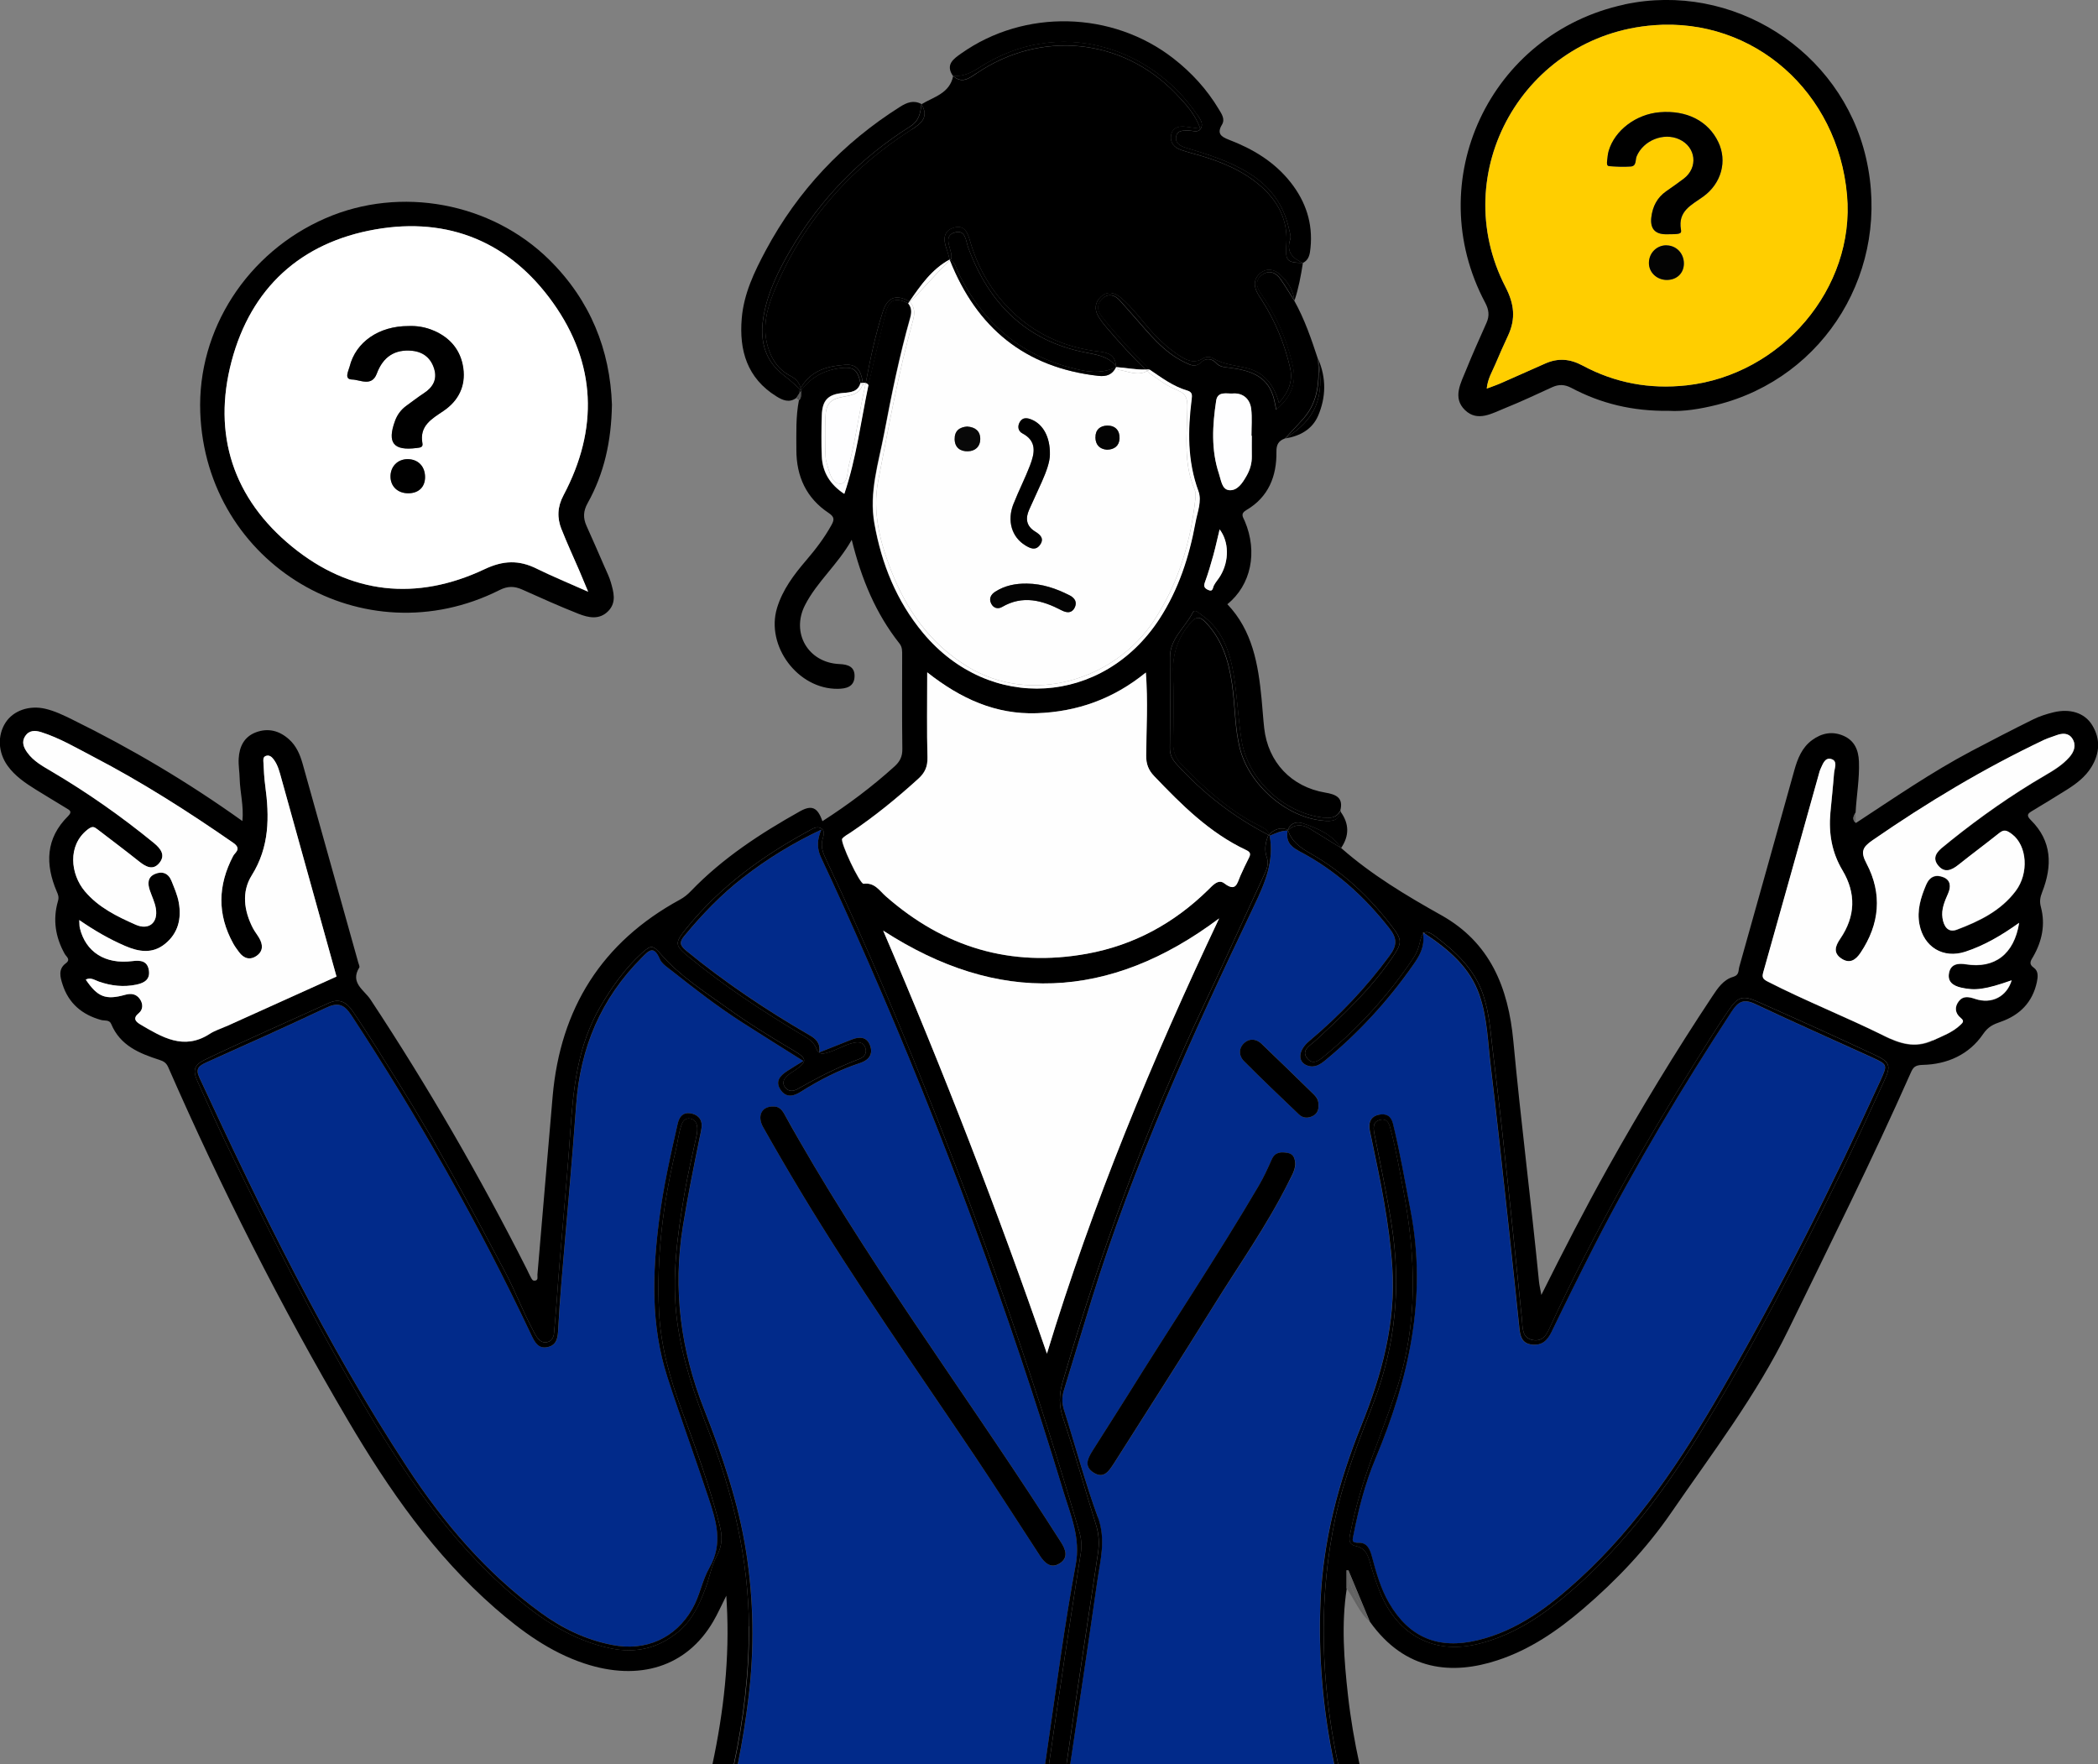 <?xml version="1.0" encoding="UTF-8"?><svg id="_レイヤー_1" xmlns="http://www.w3.org/2000/svg" viewBox="0 0 344.9 290.06"><rect x="0" y="0" width="344.9" height="290.06" fill="#808080" stroke="none"/><path d="m183.54,60.35s-.05-.08-.08-.12c0,.04,0,.07,0,.12.02,0,.05,0,.07,0Z" style="fill:none; stroke-width:0px;"/><path d="m221.39,258.2s.02,0,.03,0c.02,0,.03,0,.05-.01-.14-.14-.29.16-.08.01Z" style="fill:none; stroke-width:0px;"/><path d="m234.09,153.38c-.06-.04-.11-.08-.17-.11.01.08.01.15.02.23.04-.05.1-.08.15-.12Z" style="fill:none; stroke-width:0px;"/><path d="m232.28,158.68c-4.09,5.83-8.86,11.02-14.34,15.57-.9.75-1.84,1.37-3.05.91-1.63-.62-1.47-2.5.33-4.01,4.96-4.16,9.38-8.81,13.22-14.04,1.26-1.71,1.26-2.86-.05-4.52-4.13-5.25-8.97-9.63-14.9-12.71-1.48-.77-2.1-1.73-1.82-3.33-1.06,0-1.99.45-2.94.84.77,4.21-.8,7.84-2.57,11.54-10.1,21.1-19.81,42.37-26.72,64.78-1.53,4.95-3,9.91-4.54,14.85-.35,1.12-.33,2.15.03,3.28,1.86,5.87,3.44,11.83,5.55,17.61,1.36,3.72.36,7.17-.14,10.71-1.41,9.98-2.93,19.94-4.42,29.91h43.41c-1.85-8.82-2.65-17.77-2.26-26.88.44-10.06,2.98-19.59,6.72-28.87,3.35-8.32,5.68-16.84,5.08-25.94-.48-7.28-1.97-14.4-3.49-21.51-.1-.48-.23-.95-.27-1.44-.1-1.14.39-1.92,1.53-2.16,1.21-.25,2.02.17,2.34,1.46,1.18,4.75,1.99,9.58,2.91,14.38,2.73,14.25-.31,27.64-5.8,40.73-1.67,4-2.76,8.21-3.6,12.48-.18.9-.38,1.34.89,1.31,1.32-.04,1.83,1.07,2.13,2.23.69,2.64,1.44,5.28,2.82,7.66,3.3,5.71,8.1,7.68,14.58,6.13,6.57-1.58,11.72-5.53,16.57-9.95,9.81-8.94,17-19.87,23.59-31.23,9.57-16.49,18.13-33.51,26.05-50.84,1.19-2.6,1.21-2.61-1.46-3.83-6.37-2.91-12.78-5.73-19.11-8.73-1.89-.9-2.81-.42-3.88,1.21-8.13,12.44-15.76,25.17-22.53,38.4-2.43,4.74-4.79,9.5-7.1,14.3-.69,1.44-1.58,2.25-3.23,2.07-1.65-.18-1.91-1.38-2.05-2.71-.63-6.05-1.26-12.1-1.92-18.14-.91-8.34-1.8-16.68-2.8-25.01-.47-3.88-.53-7.83-1.83-11.57-1.57-4.54-4.97-7.46-9.13-10.22-.05.04-.1.07-.15.12.3,2.26-.65,3.71-1.67,5.18Zm-20.38,35.53c-3.61,7.3-8.33,13.93-12.61,20.82-5.2,8.39-10.54,16.69-15.82,25.02-.11.18-.22.36-.34.53-.79,1.2-1.62,2.58-3.3,1.55-1.79-1.1-.9-2.54-.1-3.81,1.85-2.97,3.77-5.9,5.62-8.87,7.16-11.53,14.72-22.82,21.6-34.53.81-1.38,1.48-2.86,2.13-4.32.56-1.27,1.59-1.25,2.65-1.05,1.03.2,1.2,1.05,1.22,1.9-.07,1.06-.61,1.9-1.04,2.77Zm3.99-10.78c-.8.44-1.65.44-2.34-.22-3.04-2.9-6.08-5.79-9.04-8.77-.89-.89-.89-2.15.08-3.01.88-.78,1.98-.64,2.85.19,2.88,2.76,5.74,5.54,8.59,8.33.46.45.76,1.01.73,1.69.06.77-.2,1.41-.87,1.78Z" style="fill:#012a8a; stroke-width:0px;"/><path d="m176.85,257.23c.83-4.42-.83-8.12-2-11.97-9.03-29.76-19.74-58.92-32.23-87.41-2.47-5.64-4.99-11.27-7.62-16.84-.75-1.59-.67-3.01.03-4.62-4.67,2.2-8.87,4.79-12.79,7.82-3.61,2.8-6.77,6.08-9.69,9.6-.86,1.03-.86,1.55.26,2.47,6.36,5.2,13.16,9.76,20.26,13.88,1.07.62,1.84,1.27,1.62,2.85,1.93-.76,3.65-1.45,5.37-2.13,1.26-.5,2.46-.44,2.98.97.53,1.44-.16,2.42-1.6,2.89-3.48,1.15-6.72,2.8-9.8,4.75-1.23.78-2.41.98-3.3-.32-.96-1.4-.08-2.35,1.08-3.1.81-.53,1.64-1.03,2.65-1.65-3.45-2.17-6.74-4.22-10-6.31-4.02-2.57-7.79-5.48-11.52-8.44-.77-.61-1.73-1.21-2.09-2.04-.98-2.29-1.8-1.34-2.96-.18-6.68,6.7-10.1,14.78-10.77,24.17-.7,9.76-1.62,19.51-2.43,29.27-.21,2.51-.38,5.02-.52,7.54-.07,1.31-.12,2.64-1.69,3.01-1.6.37-2.18-.81-2.75-2.01-8.6-18.2-18.51-35.67-29.55-52.5-1.21-1.85-2.22-2.18-4.22-1.24-6.51,3.1-13.1,6.04-19.68,8.98-1.21.54-1.78,1.03-1.1,2.49,10.21,21.99,20.84,43.77,34.18,64.09,5.99,9.13,13.02,17.37,21.92,23.86,3.55,2.58,7.42,4.46,11.77,5.31,5.51,1.08,10.4-1.09,13.17-5.95,1.22-2.15,1.61-4.69,2.81-6.76,2.31-4,1.08-7.75-.18-11.54-2.2-6.64-4.6-13.21-6.76-19.86-2.74-8.45-2.45-17.12-1.33-25.78.69-5.34,1.86-10.6,3.06-15.85.26-1.12.89-1.84,2.02-1.67,1.22.18,2.03.95,1.9,2.33-.05.48-.17.96-.27,1.44-1,4.93-2.01,9.85-2.81,14.83-1.67,10.38-.36,20.34,3.48,30.05,3.01,7.62,5.66,15.36,6.93,23.5,1.24,7.93,1.35,15.87.39,23.84-.45,3.72-1.03,7.41-1.78,11.06h50.52c.16-1.07.31-2.14.47-3.21,1.45-9.89,2.74-19.81,4.57-29.62Zm-5.89-1.48c-3.55-5.46-7.05-10.96-10.69-16.36-9.65-14.36-19.62-28.51-28.55-43.34-2.13-3.54-4.21-7.11-6.24-10.71-1.07-1.89-.25-3.5,1.71-3.43.79-.03,1.32.45,1.73,1.19,12.81,23.15,28.67,44.34,42.99,66.52.84,1.29,1.66,2.59,2.5,3.89.78,1.22,1.29,2.56-.17,3.5-1.44.93-2.47-.02-3.27-1.26Z" style="fill:#012a8a; stroke-width:0px;"/><path d="m123.13,267.36c-.12-11.13-2.6-21.8-6.65-32.14-2.28-5.82-4.31-11.7-5.15-17.94-.96-7.12,0-14.12,1.2-21.1.51-2.97,1.18-5.91,1.84-8.85.14-.61.29-1.23.26-1.87-.04-.76-.33-1.42-1.13-1.57-.86-.17-1.28.44-1.51,1.15-.44,1.33-.58,2.74-.91,4.1-2.09,8.7-3.17,17.51-2.74,26.47.27,5.59,1.76,10.91,3.7,16.12,2.33,6.24,4.59,12.5,6.26,18.96.46,1.77.49,3.35-.44,5.04-.9,1.65-1.21,3.58-1.87,5.35-1.02,2.72-2.26,5.35-4.54,7.22-3.21,2.63-6.88,3.55-11.04,2.68-6.26-1.3-11.32-4.68-16.07-8.74-10.67-9.12-18.27-20.6-25.3-32.55-7.61-12.94-14.34-26.35-20.95-39.82-1.95-3.96-3.77-7.99-5.58-12.01-.89-1.97-.65-2.77,1.31-3.72,6.7-3.22,13.51-6.18,20.27-9.27,1.74-.8,2.91-.09,3.9,1.37,2.69,3.94,5.17,8.01,7.7,12.05,6.28,10.05,11.88,20.49,17.43,30.96,1.58,2.98,2.75,6.14,4.34,9.11.26.49.49,1.01.82,1.47.39.54.87.94,1.59.82.83-.15,1.15-.79,1.21-1.52.14-1.74.32-3.49.44-5.23.64-9.22,1.6-18.41,2.22-27.63.49-7.22,1.18-14.39,4.99-20.85,1.9-3.23,4.03-6.24,6.81-8.76,1.51-1.37,1.8-1.3,3.17.27,3.08,3.52,7.01,6.01,10.76,8.71,3.53,2.54,7.23,4.83,10.98,7.04,2.29,1.35,2.31,1.84.17,3.31-.35.24-.72.44-1.03.72-.6.54-1.14,1.16-.56,1.99.54.77,1.36.74,2.07.33,3.29-1.88,6.66-3.6,10.2-4.96.79-.3,1.27-.95.95-1.85-.33-.92-1.12-.97-1.93-.79-1.45.32-2.71,1.15-4.12,1.56-.75.22-1.57.5-1.95-.52-.55-1.46-1.87-2.03-3.06-2.74-6.19-3.74-12.21-7.71-17.81-12.3-2.49-2.04-2.55-2.34-.5-4.87,5.52-6.81,12.47-11.85,20.11-16,.61-.33,1.3-.79,1.97-.41.77.45.4,1.25.24,1.9-.3,1.18.12,2.21.6,3.23,6.74,14.27,12.84,28.81,18.62,43.49,8.65,22,16.37,44.32,23.01,67.01.34,1.17.44,2.32.25,3.53-1.83,11.57-3.56,23.14-5.23,34.73h2.87c1.66-11.58,3.45-23.15,5.18-34.72.23-1.58.16-3.06-.3-4.56-1.84-5.89-3.48-11.84-5.46-17.68-.66-1.95-.66-3.78-.09-5.75,6.16-21.25,13.73-41.96,23.19-61.97,3.42-7.22,6.71-14.5,10.07-21.75.39-.85.68-1.7.35-2.63-.45-1.26-.25-2.48.25-3.68.01-.01.02-.02.03-.03-5.72-2.94-10.7-6.82-15.05-11.56-.75-.82-1.19-1.59-1.18-2.75.06-4.97.04-9.94.02-14.91,0-3.08,2.49-4.88,3.73-7.33.35-.68.99.05,1.41.33,3.37,2.33,4.65,5.89,5.3,9.65.63,3.63.74,7.35,1.33,11,1.04,6.45,6.93,11.93,13.4,12.71,1.17.14,2.23.05,2.84-1.16.56-2.15-.76-2.66-2.48-2.95-5.57-.94-9.4-5-10.03-10.59-.18-1.6-.27-3.21-.43-4.81-.55-5.67-1.48-11.22-5.63-15.57,3.9-3.14,5.02-8.57,2.87-13.65-.29-.69-.8-1.2.28-1.84,3.62-2.13,4.98-5.56,4.92-9.58-.02-1.19.37-1.81,1.4-2.18,1.03-1.12,2.1-2.21,3.09-3.36,2.42-2.8,2.56-6.18,2.35-9.64h0c-1.09-3.32-2.21-6.62-3.93-9.68h0c-.75-1.17-1.46-2.37-2.25-3.5-.79-1.13-1.91-1.56-3.07-.69-1.07.8-.97,1.91-.21,2.98,2.5,3.52,4.22,7.4,5.22,11.6.74,3.1,0,5.23-2.65,7.58-.19-.85-.3-1.64-.55-2.38-1.12-3.32-3.95-4.09-6.95-4.51-.89-.13-1.75-.06-2.46-.87-.61-.68-1.65-.75-2.3-.11-.99.98-1.8.54-2.77.07-3.53-1.69-5.84-4.71-8.34-7.52-.79-.89-1.56-1.8-2.36-2.67-.82-.9-1.84-1.18-2.78-.35-.94.83-1.07,1.87-.19,2.97,2.44,3.07,5.1,5.94,7.85,8.73,1.97,1.33,3.88,2.77,6.2,3.45.86.25.8.77.72,1.44-.64,5.11-.71,10.14,1.12,15.11.59,1.61-.18,3.45-.49,5.15-1.03,5.62-2.77,10.97-5.9,15.8-9.29,14.32-27.97,15.45-38.88,2.34-4.35-5.23-6.81-11.32-7.99-17.99-.91-5.11.68-9.92,1.61-14.8,1.21-6.39,2.51-12.76,4.28-19.02.24-.86.26-1.65-.35-2.37-2.1-1.02-3.12-.62-3.67,1.57-.99,3.95-1.91,7.92-2.86,11.89h0s0,0,0,0c-1.25,5.92-1.97,11.95-3.97,17.89-2.34-1.55-3.57-3.57-3.69-6.16-.1-2.23-.07-4.47,0-6.71.07-2.53,1.03-3.52,3.54-3.72,1.23-.1,2.41-.19,2.82-1.64-.43-2.21-1.19-2.7-3.25-2.45-2.7.33-4.86,1.49-6.48,3.66-.11.55.13,1.17-.36,1.63h0c-.53,2.7-.42,5.44-.42,8.17,0,4.36,1.64,7.93,5.31,10.36.99.66.93,1.14.45,2-1.16,2.1-2.6,3.98-4.15,5.79-2.01,2.35-3.87,4.8-4.79,7.83-1.89,6.26,3.44,13.37,9.99,13.29,1.33-.02,2.66-.3,2.75-1.95.09-1.62-.97-2.06-2.47-2.12-5.18-.22-8.02-5.15-5.65-9.73,1.98-3.84,5.37-6.63,7.66-10.7,1.6,6.49,3.96,12.13,7.85,17.05.49.62.44,1.3.44,1.99,0,5.12-.04,10.23.03,15.35.02,1.25-.41,2.08-1.3,2.88-3.69,3.34-7.65,6.3-11.84,8.99-.79-2.28-1.75-2.72-3.72-1.61-6.49,3.64-12.7,7.69-17.9,13.1-.53.55-1.11,1.03-1.81,1.41-12.83,6.99-19.65,17.87-20.92,32.34-.85,9.76-1.66,19.53-2.5,29.3-.03.37.19.92-.42,1-.41.06-.56-.36-.72-.65-.21-.36-.36-.76-.55-1.13-7.74-15.31-16.31-30.14-25.76-44.45-1.03-1.56-3.4-2.73-1.84-5.25.11-.17-.09-.54-.16-.81-3.05-10.91-6.1-21.81-9.16-32.72-.42-1.5-1.04-2.92-2.22-3.98-1.58-1.42-3.42-1.92-5.45-1.16-1.94.73-2.72,2.36-2.83,4.29-.07,1.11.14,2.23.16,3.35.06,2.24.69,4.46.45,6.95-9-6.44-18.25-11.91-27.93-16.67-1.44-.71-2.89-1.42-4.47-1.79-2.65-.62-5.26.3-6.53,2.26-1.37,2.11-1.25,4.91.32,7.1,1.21,1.69,2.89,2.83,4.62,3.91,1.66,1.04,3.35,2.03,5.02,3.06.53.33,1.1.54.29,1.34-3.67,3.64-3.76,7.88-1.84,12.38.22.5.39.91.2,1.56-.88,3.03-.43,5.94,1.11,8.69.26.46,1.04.91.17,1.55-1.3.96-.9,2.31-.53,3.46.99,3.11,3.21,4.99,6.34,5.85.58.16,1.36-.07,1.66.66,1.47,3.55,4.63,4.84,7.93,5.9.72.23,1.13.5,1.45,1.22,8.73,19.93,18.52,39.34,29.57,58.09,6.67,11.32,14.13,22.06,24.12,30.79,4.4,3.84,9.08,7.25,14.7,9.12,9.1,3.02,16.88.51,21.2-6.9.72-1.23,1.3-2.54,2.15-4.23.04.74.06.99.07,1.25.51,8.99-.5,17.79-2.35,26.47h3.51c1.59-7.48,2.53-15.04,2.45-22.69Zm76.81-201.5c.24-1.61,1.79-1.1,2.72-1.17,1.66-.13,2.84.86,3.04,2.55.17,1.45.04,2.93.04,4.4.02,0,.04,0,.06,0,0,1.12-.02,2.24,0,3.36.02,1.15-.29,2.22-.85,3.2-.66,1.17-1.51,2.53-2.92,2.38-1.15-.12-1.29-1.68-1.63-2.68-1.32-3.95-1.07-8-.46-12.03Zm-1.83,29.78c.52-1.43.95-2.91,1.36-4.38.38-1.39.68-2.79,1.03-4.23,1.55,2.03,1.59,5.14.13,7.62-.32.54-.75,1.01-1.05,1.56-.24.44-.14,1.18-1.03.74-.64-.32-.67-.66-.44-1.31Zm-26,126.89c-8.13-23.53-17.09-46.63-26.92-69.54,18.91,12.24,37.2,11.51,55.23-2.01-11,23.25-20.82,46.9-28.31,71.55Zm-33.66-84.66c.34-.42.88-.68,1.34-.99,3.96-2.66,7.64-5.67,11.17-8.87,1.06-.96,1.53-1.98,1.49-3.47-.12-4.48-.04-8.96-.04-14.01,5.52,4.36,11.27,6.95,18.01,6.72,6.61-.23,12.57-2.33,17.93-6.69.35,4.76.09,9.21.05,13.65-.01,1.38.38,2.4,1.31,3.37,4.51,4.72,9.1,9.33,15.12,12.16.67.32.8.62.48,1.25-.5,1-.99,2-1.44,3.03-.52,1.19-.7,2.67-2.62,1.2-1-.76-1.91.34-2.66,1.07-5.6,5.48-12.19,9.09-19.93,10.5-12.55,2.27-23.52-1.07-33.05-9.44-1.06-.93-1.85-2.33-3.67-2.06-.61.09-3.91-6.94-3.52-7.42Zm-115.39,30.54c-.77-.45-1.29-.99-.22-1.87.69-.57.69-1.53.15-2.3-.6-.85-1.45-.96-2.43-.69-3.19.9-4.52.37-6.46-2.5.8-.43,1.47.09,2.16.33,2.03.71,4.06.94,6.19.49,1.37-.29,2.27-.9,2.02-2.38-.26-1.56-1.42-1.64-2.74-1.48-4.44.56-7.66-1.5-8.61-5.46-.08-.33-.05-.68-.09-1.29,2.51,1.73,4.95,3.14,7.55,4.26,2.25.97,4.47,1.32,6.53-.33,2.19-1.76,2.75-4.17,2.28-6.81-.22-1.22-.74-2.4-1.2-3.56-.5-1.27-1.52-1.66-2.73-1.13-1.21.52-1.21,1.58-.83,2.68.34.99.82,1.95.99,2.97.4,2.39-1.17,3.64-3.33,2.68-3.07-1.37-6.09-2.83-8.34-5.49-2.37-2.81-2.89-7.53.44-10.14.8-.62,1.07-.48,1.64-.04,2.27,1.75,4.57,3.47,6.82,5.26,1.08.86,2.25,1.54,3.3.32,1.1-1.29.32-2.38-.85-3.34-5.32-4.35-10.93-8.29-16.85-11.78-1.44-.85-2.94-1.67-3.95-3.07-.59-.82-1-1.74-.36-2.72.66-1,1.66-.96,2.64-.65,3.01.96,5.73,2.57,8.52,4.02,8.02,4.17,15.62,9.02,23.04,14.17,1.44,1,.3,1.58,0,2.15-2.54,4.83-2.65,9.62.01,14.42.27.49.61.94.94,1.39.78,1.07,1.82,1.38,2.91.61,1.11-.78,1.03-1.88.38-2.97-.32-.54-.72-1.04-1.01-1.59-1.47-2.85-1.88-5.95-.19-8.65,2.94-4.69,2.92-9.64,2.22-14.78-.17-1.25-.22-2.51-.29-3.77-.02-.39-.11-.91.39-1.09.54-.2.95.13,1.26.53.74.97,1.01,2.14,1.33,3.29,3.02,10.84,6.03,21.68,9.03,32.45-6.09,2.75-12.13,5.47-18.17,8.2-.89.4-1.85.7-2.67,1.23-4.27,2.77-7.84.54-11.42-1.55Z" style="stroke-width:0px;"/><path d="m180.48,249.44c-2.11-5.77-3.69-11.74-5.55-17.61-.36-1.13-.37-2.16-.03-3.28,1.54-4.94,3.01-9.9,4.54-14.85,6.91-22.41,16.62-43.68,26.72-64.78,1.77-3.7,3.34-7.33,2.57-11.54-.06-.03-.12-.07-.18-.1-.01.01-.02.02-.03.03-.5,1.2-.7,2.42-.25,3.68.33.94.04,1.78-.35,2.63-3.36,7.25-6.66,14.53-10.07,21.75-9.47,20.01-17.03,40.73-23.19,61.97-.57,1.97-.57,3.81.09,5.75,1.98,5.84,3.62,11.79,5.46,17.68.47,1.5.54,2.98.3,4.56-1.72,11.57-3.51,23.14-5.18,34.72h.61c1.49-9.97,3-19.93,4.42-29.91.5-3.53,1.5-6.99.14-10.71Z" style="stroke-width:0px;"/><path d="m177.68,255.32c.19-1.21.09-2.35-.25-3.53-6.64-22.69-14.36-45.01-23.01-67.01-5.77-14.68-11.88-29.22-18.62-43.49-.48-1.02-.9-2.05-.6-3.23.16-.65.54-1.46-.24-1.9-.67-.39-1.37.08-1.97.41-7.65,4.15-14.59,9.19-20.11,16-2.05,2.53-1.99,2.83.5,4.87,5.6,4.59,11.62,8.56,17.81,12.3,1.19.72,2.51,1.28,3.06,2.74.38,1.02,1.2.74,1.95.52,1.42-.41,2.67-1.25,4.12-1.56.81-.18,1.6-.13,1.93.79.32.9-.16,1.54-.95,1.85-3.54,1.36-6.91,3.08-10.2,4.96-.71.41-1.54.44-2.07-.33-.58-.83-.05-1.44.56-1.99.31-.28.69-.48,1.03-.72,2.13-1.47,2.12-1.96-.17-3.31-3.75-2.21-7.45-4.5-10.98-7.04-3.75-2.69-7.68-5.19-10.76-8.71-1.37-1.57-1.66-1.64-3.17-.27-2.78,2.52-4.91,5.53-6.81,8.76-3.81,6.46-4.5,13.63-4.99,20.85-.63,9.22-1.58,18.41-2.22,27.63-.12,1.74-.3,3.49-.44,5.23-.06.73-.38,1.37-1.21,1.52-.72.12-1.2-.28-1.59-.82-.33-.46-.56-.97-.82-1.47-1.59-2.97-2.77-6.13-4.34-9.11-5.55-10.47-11.15-20.91-17.43-30.96-2.53-4.04-5.01-8.11-7.7-12.05-1-1.46-2.16-2.17-3.9-1.37-6.76,3.08-13.57,6.05-20.27,9.27-1.96.94-2.2,1.75-1.31,3.72,1.82,4.02,3.64,8.05,5.58,12.01,6.61,13.47,13.34,26.87,20.95,39.82,7.02,11.95,14.63,23.43,25.3,32.55,4.75,4.06,9.81,7.44,16.07,8.74,4.15.86,7.82-.06,11.04-2.68,2.29-1.87,3.53-4.5,4.54-7.22.66-1.77.97-3.7,1.87-5.35.93-1.7.9-3.27.44-5.04-1.67-6.46-3.94-12.72-6.26-18.96-1.94-5.21-3.43-10.53-3.7-16.12-.43-8.96.65-17.77,2.74-26.47.33-1.36.47-2.77.91-4.1.23-.71.66-1.32,1.51-1.15.8.16,1.09.81,1.13,1.57.04.64-.12,1.26-.26,1.87-.65,2.94-1.33,5.88-1.84,8.85-1.19,6.99-2.16,13.98-1.2,21.1.84,6.24,2.87,12.13,5.15,17.94,4.05,10.34,6.53,21.01,6.65,32.14.08,7.65-.86,15.21-2.45,22.69h.6c.75-3.66,1.33-7.34,1.78-11.06.96-7.97.84-15.91-.39-23.84-1.27-8.14-3.92-15.87-6.93-23.5-3.84-9.72-5.15-19.68-3.48-30.05.8-4.97,1.8-9.9,2.81-14.83.1-.48.22-.96.27-1.44.14-1.39-.67-2.15-1.9-2.33-1.13-.17-1.76.55-2.02,1.67-1.2,5.25-2.38,10.51-3.06,15.85-1.11,8.67-1.4,17.33,1.33,25.78,2.15,6.65,4.56,13.23,6.76,19.86,1.26,3.79,2.48,7.53.18,11.54-1.2,2.08-1.58,4.62-2.81,6.76-2.77,4.86-7.66,7.03-13.17,5.95-4.36-.85-8.22-2.72-11.77-5.31-8.9-6.48-15.93-14.73-21.92-23.86-13.34-20.32-23.97-42.09-34.18-64.09-.68-1.46-.11-1.94,1.1-2.49,6.58-2.95,13.17-5.89,19.68-8.98,1.99-.95,3-.62,4.22,1.24,11.04,16.83,20.95,34.3,29.55,52.5.57,1.2,1.15,2.39,2.75,2.01,1.56-.37,1.62-1.7,1.69-3.01.13-2.51.31-5.03.52-7.54.81-9.76,1.73-19.5,2.43-29.27.67-9.4,4.09-17.48,10.77-24.17,1.16-1.17,1.98-2.11,2.96.18.35.83,1.32,1.43,2.09,2.04,3.74,2.96,7.5,5.87,11.52,8.44,3.26,2.09,6.55,4.14,10,6.31-1.01.62-1.84,1.12-2.65,1.65-1.16.75-2.04,1.7-1.08,3.1.9,1.31,2.07,1.1,3.3.32,3.09-1.95,6.32-3.61,9.8-4.75,1.44-.48,2.13-1.46,1.6-2.89-.52-1.41-1.71-1.47-2.98-.97-1.72.68-3.44,1.37-5.37,2.13.22-1.58-.55-2.23-1.62-2.85-7.1-4.11-13.9-8.67-20.26-13.88-1.12-.92-1.12-1.44-.26-2.47,2.92-3.52,6.07-6.8,9.69-9.6,3.92-3.04,8.13-5.63,12.79-7.82-.69,1.61-.78,3.03-.03,4.62,2.63,5.57,5.14,11.19,7.62,16.84,12.49,28.49,23.2,57.65,32.23,87.41,1.17,3.85,2.83,7.55,2,11.97-1.83,9.82-3.12,19.74-4.57,29.62-.16,1.07-.31,2.14-.47,3.21h.64c1.67-11.59,3.4-23.17,5.23-34.73Z" style="stroke-width:0px;"/><path d="m221.37,261.14v-2.92s.04-.01.06-.02c-.01,0-.02-.01-.03,0-.21.15-.06-.15.08-.01.06-.02.12-.04.18-.06,1.18,2.82,2.35,5.63,3.53,8.45h0s0,0,0,0c5.82,8.21,13.61,8.78,20.96,6.37,5.36-1.75,9.89-4.86,14.12-8.48,5.46-4.67,10.39-9.87,14.45-15.77,6.75-9.81,14.03-19.32,19.27-30.07,6.83-14.02,13.8-27.97,20.11-42.23.39-.88.66-1.31,1.99-1.34,4.01-.08,7.62-1.69,9.91-5.05.86-1.26,1.71-1.62,2.93-2.04,3.11-1.09,5.21-3.2,5.92-6.52.18-.85.28-1.8-.48-2.34-.96-.68-.5-1.2-.1-1.89,1.44-2.53,2-5.25,1.25-8.08-.26-.96-.13-1.63.21-2.5,1.68-4.29,1.62-8.38-1.88-11.83-.83-.82-.43-1.1.25-1.51,1.91-1.16,3.84-2.31,5.73-3.51,1.55-.98,3-2.09,3.98-3.68,1.4-2.28,1.53-4.65.11-6.94-1.23-1.98-3.61-2.73-6.34-2.07-1.15.28-2.3.65-3.35,1.17-3.38,1.67-6.74,3.41-10.08,5.17-6.63,3.5-12.79,7.76-19.04,11.85-.68-.55-.39-1.13-.06-1.71.15-2.8.66-5.57.55-8.38-.07-1.88-.71-3.44-2.54-4.24-1.84-.8-3.57-.45-5.15.7-1.68,1.23-2.39,3.04-2.93,4.96-3,10.78-6.02,21.55-9.05,32.32-.17.6.01,1.35-.98,1.64-1.64.47-2.56,1.86-3.46,3.22-6.08,9.16-11.78,18.55-17.15,28.15-3.78,6.76-7.32,13.65-10.95,20.93-.18-1-.33-1.6-.39-2.21-1.29-13.17-2.98-26.31-4.21-39.48-.83-8.91-3.85-16.25-11.84-20.73-5.8-3.25-11.45-6.63-16.46-11.04-1.69-1.04-3.37-2.09-5.06-3.13-1.29-.8-2.53-.87-3.69.2.61,1.9,2.11,2.91,3.76,3.85,5.25,2.99,9.57,7.05,13.23,11.82,1.85,2.41,1.83,2.81.07,5.38-3.52,5.13-8.02,9.35-12.55,13.54-.84.77-2.36,1.54-1.4,2.83,1.07,1.44,2.28.18,3.21-.59,5.55-4.59,10.31-9.88,14.32-15.86.51-.77.83-1.6,1.03-2.51.15-.7.32-1.18.55-1.45-.01-.08-.01-.15-.02-.23.06.04.11.08.17.11.4-.3.95-.12,1.83.54,3.38,2.55,6.45,5.38,7.88,9.59,1.03,3.03,1.22,6.18,1.6,9.3,1.8,14.67,3.29,29.37,4.78,44.07.13,1.32-.05,3.07,1.79,3.41,1.91.35,2.45-1.32,3.06-2.63,6.96-14.95,15.06-29.28,23.78-43.27,1.71-2.74,3.4-5.48,5.23-8.14,1.7-2.49,2.37-2.7,5.05-1.51,6.41,2.84,12.8,5.72,19.14,8.7,2.45,1.15,2.68,1.72,1.51,4.23-2.28,4.89-4.48,9.82-6.87,14.66-7.46,15.08-15.14,30.04-24.07,44.32-6.09,9.74-13.04,18.76-21.96,26.11-4.14,3.42-8.62,6.23-13.94,7.51-7.78,1.88-13.55-2.04-16.18-8.84-.58-1.5-1.09-3.04-1.52-4.59-.35-1.28-.83-2.35-2.32-2.68-1.44-.31-1.05-1.47-.86-2.39.81-4.06,2.02-8.02,3.42-11.91,1.36-3.76,2.81-7.48,4.07-11.27,3.63-10.9,3.26-21.93,1.16-33.02-.61-3.24-1.18-6.48-2.01-9.67-.24-.92-.47-2.15-1.83-1.8-1.28.33-1.06,1.5-.87,2.46.99,4.95,2.03,9.88,2.81,14.87,1.55,9.91.67,19.52-2.9,28.93-2.41,6.35-5,12.65-6.4,19.34-2.56,12.24-2.39,24.49-.21,36.75.21,1.21.47,2.4.72,3.6h3.5c-.82-3.73-1.47-7.51-1.9-11.35-.65-5.84-1.11-11.7-.2-17.57Zm88.24-90.9c-6.26-3.09-12.77-5.66-19-8.85-.81-.42-.95-.71-.72-1.53,3.08-10.9,6.12-21.8,9.17-32.7.06-.2.09-.41.19-.6.39-.81.71-2.02,1.76-1.76,1.19.29.58,1.51.51,2.35-.17,2.16-.4,4.32-.6,6.48-.31,3.36.22,6.52,1.99,9.48,2.26,3.78,2.13,7.58-.37,11.24-.8,1.17-1.22,2.31.19,3.26,1.36.91,2.34.26,3.15-.95,3.15-4.71,3.62-9.68.98-14.68-1.01-1.92-.66-2.67,1-3.82,9-6.22,18.34-11.83,28.22-16.51.63-.3,1.31-.48,1.96-.73,1-.38,2.02-.44,2.65.52.7,1.07.32,2.14-.49,3.07-1.13,1.28-2.57,2.16-4.02,3-5.45,3.18-10.6,6.8-15.52,10.75-.38.31-.75.63-1.14.93-1.08.85-1.95,1.85-.85,3.16,1.05,1.25,2.19.73,3.3-.15,2.19-1.75,4.44-3.41,6.63-5.16.82-.66,1.2-.61,2.16.11,2.53,1.89,2.82,6.43.63,9.34-2.47,3.28-6,4.98-9.68,6.37-1.49.56-2.16-.59-2.36-1.91-.22-1.45.36-2.75.92-4.03.49-1.11.43-2.18-.74-2.67-1.21-.5-2.25-.2-2.87,1.23-.9,2.1-1.55,4.21-1.1,6.51.72,3.75,3.92,5.68,7.54,4.5,3.15-1.03,5.97-2.7,8.85-4.75-.82,5.16-4.04,7.57-8.75,6.81-1.34-.22-2.51-.03-2.78,1.45-.27,1.44.69,2.1,2.03,2.4,2.29.52,3.94.32,8.27-1.21-.81,2.67-3.27,3.97-6.03,3.04-1.04-.35-1.97-.51-2.66.39-.73.95-.64,1.99.35,2.78.6.48.3.75-.1,1.13-1.31,1.23-2.94,1.81-4.53,2.55-2.94,1.35-5.44.52-8.12-.8Z" style="stroke-width:0px;"/><path d="m213.49,139.88c5.94,3.08,10.78,7.46,14.9,12.71,1.31,1.66,1.31,2.81.05,4.52-3.84,5.23-8.26,9.88-13.22,14.04-1.8,1.51-1.96,3.39-.33,4.01,1.21.46,2.15-.16,3.05-.91,5.48-4.54,10.25-9.73,14.34-15.57,1.02-1.46,1.97-2.92,1.67-5.18-.23.27-.4.75-.55,1.45-.19.91-.51,1.74-1.03,2.51-4,5.98-8.77,11.28-14.32,15.86-.93.77-2.14,2.02-3.21.59-.96-1.29.56-2.06,1.4-2.83,4.53-4.19,9.03-8.41,12.55-13.54,1.76-2.56,1.78-2.96-.07-5.38-3.66-4.77-7.98-8.83-13.23-11.82-1.64-.94-3.15-1.94-3.76-3.85-.02.02-.04.03-.06.05-.29,1.6.33,2.56,1.82,3.33Z" style="stroke-width:0px;"/><path d="m243.23,163.61c1.29,3.74,1.36,7.7,1.83,11.57,1,8.33,1.89,16.67,2.8,25.01.66,6.05,1.29,12.1,1.92,18.14.14,1.33.4,2.52,2.05,2.71,1.65.18,2.53-.63,3.23-2.07,2.31-4.79,4.68-9.56,7.1-14.3,6.78-13.23,14.4-25.96,22.53-38.4,1.07-1.64,1.99-2.11,3.88-1.21,6.33,3,12.74,5.82,19.11,8.73,2.67,1.22,2.64,1.23,1.46,3.83-7.92,17.34-16.48,34.35-26.05,50.84-6.59,11.37-13.79,22.3-23.59,31.23-4.84,4.41-9.99,8.37-16.57,9.95-6.47,1.56-11.27-.42-14.58-6.13-1.38-2.38-2.12-5.02-2.82-7.66-.3-1.16-.81-2.27-2.13-2.23-1.28.03-1.07-.4-.89-1.31.84-4.27,1.92-8.48,3.6-12.48,5.49-13.09,8.53-26.48,5.8-40.73-.92-4.8-1.74-9.63-2.91-14.38-.32-1.29-1.13-1.72-2.34-1.46-1.14.24-1.63,1.02-1.53,2.16.04.48.17.96.27,1.44,1.51,7.11,3.01,14.23,3.49,21.51.6,9.1-1.73,17.62-5.08,25.94-3.74,9.28-6.28,18.81-6.72,28.87-.4,9.11.41,18.06,2.26,26.88h.64c-.25-1.2-.51-2.4-.72-3.6-2.18-12.26-2.35-24.52.21-36.75,1.4-6.69,3.99-12.99,6.4-19.34,3.57-9.41,4.45-19.02,2.9-28.93-.78-4.99-1.82-9.92-2.81-14.87-.19-.97-.41-2.14.87-2.46,1.36-.35,1.59.88,1.83,1.8.83,3.19,1.4,6.44,2.01,9.67,2.1,11.09,2.48,22.13-1.16,33.02-1.26,3.79-2.72,7.51-4.07,11.27-1.4,3.89-2.61,7.85-3.42,11.91-.18.92-.58,2.08.86,2.39,1.49.32,1.96,1.4,2.32,2.68.43,1.55.93,3.09,1.52,4.59,2.64,6.8,8.41,10.72,16.18,8.84,5.32-1.29,9.8-4.1,13.94-7.51,8.92-7.35,15.87-16.38,21.96-26.11,8.94-14.28,16.62-29.24,24.07-44.32,2.39-4.84,4.59-9.76,6.87-14.66,1.17-2.5.93-3.08-1.51-4.23-6.34-2.98-12.73-5.86-19.14-8.7-2.68-1.19-3.35-.97-5.05,1.51-1.82,2.66-3.52,5.4-5.23,8.14-8.72,13.99-16.82,28.32-23.78,43.27-.61,1.3-1.15,2.98-3.06,2.63-1.84-.34-1.65-2.09-1.79-3.41-1.49-14.7-2.98-29.4-4.78-44.07-.38-3.12-.57-6.27-1.6-9.3-1.43-4.21-4.5-7.04-7.88-9.59-.88-.66-1.44-.83-1.83-.54,4.16,2.76,7.56,5.68,9.13,10.22Z" style="stroke-width:0px;"/><path d="m149.86,21.28c-10.36,6.61-18.12,15.47-22.73,26.92-1.13,2.8-1.81,5.71-.91,8.78.62,2.12,1.76,3.8,3.73,4.82.91.47,1.47,1.11,1.68,2.04.05-.1.1-.21.17-.31,1.65-2.68,4.33-3.37,7.18-3.56,1.79-.12,2.58.82,2.87,2.98.16-.01.32,0,.47.03.75-3.97,1.57-7.92,2.82-11.77.77-2.38,2.19-2.88,4.37-1.65,1.83-2.65,3.65-5.31,6.61-6.9,0,0,0,0,0,0-.17-.6-.31-1.21-.53-1.8-.54-1.5-.51-2.92,1.23-3.43,1.75-.52,2.27.88,2.66,2.23,1.19,4.1,3.19,7.7,6.17,10.82,4.17,4.36,9.27,6.66,15.16,7.34,1.64.19,2.58.76,2.64,2.42.03.04.05.08.08.12,1.61.11,3.2.45,4.82.4-2.28-2.16-4.37-4.49-6.41-6.88-.5-.58-.97-1.2-1.37-1.85-.71-1.18-.56-2.34.42-3.24,1.05-.97,2.21-.73,3.23.12,2.06,1.71,3.56,3.94,5.37,5.88,1.25,1.34,2.6,2.55,4.11,3.56,1.23.82,2.53,1.55,4.08.58.47-.3,1.15-.31,1.63-.02,1.74,1.04,3.73,1.15,5.61,1.63,2.88.74,4.41,2.76,5.23,5.7,1.6-1.79,2.34-3.58,1.82-5.84-.91-3.93-2.43-7.58-4.59-10.98-.3-.47-.62-.93-.87-1.44-.55-1.15-.43-2.23.55-3.04,1.08-.9,2.3-.69,3.25.18,1.26,1.14,2.18,2.55,2.39,4.31,0,0,0,0,0,0,.68-2.02,1.06-4.1,1.39-6.2-2.79-.05-2.88-.42-2.71-3.27.26-4.33-1.88-7.65-5.23-10.18-3.05-2.3-6.61-3.58-10.27-4.57-.61-.16-1.21-.36-1.8-.55-1.13-.37-1.82-1.18-1.67-2.34.17-1.27,1.17-1.63,2.36-1.49.75.09,1.5.2,2.45.33-.83-2.41-2.46-4.13-4.05-5.79-8.77-9.11-22.17-10.45-32.7-3.32-1.26.85-2.41,1.76-3.88.46h0c-.57,2.85-3.18,3.41-5.2,4.62,1.23,2.08.05,3.11-1.61,4.17Z" style="stroke-width:0px;"/><path d="m145.14,51.21c-1.24,3.85-2.07,7.8-2.82,11.77.17.04.33.12.45.34h0c.95-3.96,1.87-7.93,2.86-11.89.55-2.2,1.56-2.59,3.67-1.57.07-.1.14-.2.21-.3-2.18-1.23-3.6-.74-4.37,1.65Z" style="stroke-width:0px;"/><path d="m210.41,45.1c-.95-.87-2.17-1.08-3.25-.18-.98.81-1.1,1.9-.55,3.04.24.51.57.96.87,1.44,2.16,3.4,3.68,7.05,4.59,10.98.52,2.26-.22,4.05-1.82,5.84-.81-2.94-2.35-4.97-5.23-5.7-1.89-.48-3.88-.59-5.61-1.63-.48-.29-1.15-.27-1.63.02-1.55.97-2.85.25-4.08-.58-1.51-1.01-2.86-2.21-4.11-3.56-1.81-1.95-3.31-4.17-5.37-5.88-1.02-.84-2.19-1.09-3.23-.12-.98.91-1.13,2.06-.42,3.24.4.66.87,1.27,1.37,1.85,2.04,2.38,4.13,4.72,6.41,6.88.21,0,.42,0,.63-.02-2.75-2.79-5.41-5.66-7.85-8.73-.88-1.1-.74-2.14.19-2.97.93-.83,1.96-.54,2.78.35.8.88,1.57,1.79,2.36,2.67,2.5,2.81,4.81,5.83,8.34,7.52.98.47,1.78.91,2.77-.07.65-.64,1.69-.58,2.3.11.72.8,1.57.74,2.46.87,3,.42,5.83,1.19,6.95,4.51.25.74.36,1.52.55,2.38,2.65-2.35,3.39-4.48,2.65-7.58-1-4.2-2.72-8.08-5.22-11.6-.76-1.07-.85-2.18.21-2.98,1.15-.87,2.28-.44,3.07.69.79,1.14,1.5,2.33,2.25,3.5h0s0,0,0,0c-.2-1.76-1.13-3.17-2.39-4.31Z" style="stroke-width:0px;"/><path d="m138.98,59.97c-2.85.19-5.53.88-7.18,3.56-.07.1-.11.2-.17.31.03.12.07.23.08.36l.02-.03s0,0,0,0c0,0,0,0,0,0,0,0,0,0,0,0,1.62-2.17,3.79-3.33,6.48-3.66,2.06-.25,2.82.24,3.25,2.45.12,0,.25,0,.37-.02-.29-2.16-1.08-3.09-2.87-2.98Z" style="stroke-width:0px;"/><path d="m99.46,93.36c-1-2.31-2.01-4.62-3.04-6.91-.58-1.3-.55-2.42.19-3.75,2.71-4.86,3.89-10.16,3.99-16.18-.31-8.94-3.51-17.11-10.3-23.81-9.52-9.4-24.43-12.21-36.79-6.83-12.87,5.6-21.08,18.33-20.59,31.91.92,25.02,26.87,40.45,49.21,29.21,1.35-.68,2.44-.65,3.72-.08,3.06,1.37,6.12,2.75,9.24,3.98,1.63.64,3.44,1.06,4.91-.45,1.39-1.43.87-3.13.41-4.75-.23-.8-.61-1.56-.94-2.33Zm-11.25.12c-2.9-1.43-5.47-1.35-8.53.09-11.22,5.3-22.07,4.14-31.66-3.69-9.66-7.89-13.14-18.44-9.95-30.49,3.18-12.02,11.34-19.52,23.65-21.67,12.06-2.11,22.09,2.11,29.17,12.03,7.14,10,7.52,20.8,1.75,31.67-1.03,1.94-1.07,3.73-.33,5.61.89,2.27,1.93,4.49,2.89,6.73.43,1,.84,2,1.48,3.53-3.19-1.42-5.88-2.53-8.48-3.8Z" style="stroke-width:0px;"/><path d="m267.06.74c-22.17,4.76-33.53,29.02-22.91,49.01.63,1.18.74,2.17.22,3.33-1.13,2.55-2.29,5.1-3.33,7.69-.88,2.18-2.3,4.61-.21,6.64,2.09,2.03,4.5.51,6.67-.35,2.59-1.04,5.12-2.24,7.66-3.4,1.09-.5,2.05-.48,3.17.11,4.85,2.57,10.03,3.85,16.08,3.77,2.28.14,5.04-.29,7.77-.97,17.95-4.46,28.8-22.4,24.58-40.63-4.1-17.69-21.95-29.02-39.72-25.21Zm10.16,62.61c-6.05.67-11.74-.4-17.05-3.25-2.13-1.14-4.07-1.27-6.2-.32-2.43,1.08-4.85,2.17-7.29,3.23-.67.29-1.37.52-2.28.87.17-1.66.9-2.78,1.4-3.97.67-1.61,1.4-3.2,2.13-4.79,1.25-2.73,1.01-5.13-.44-7.93-9.74-18.81,3.01-41.43,24.38-43.04,16.43-1.24,30.25,10.98,31.75,27.94,1.35,15.26-10.75,29.54-26.41,31.27Z" style="stroke-width:0px;"/><path d="m217.55,134.92c-6.09-.51-12.28-5.94-13.76-11.97-.74-3.01-.76-6.1-1.1-9.15-.43-3.88-1.27-7.6-3.81-10.71-1.73-2.11-2.31-1.97-3.86.16-1.7,2.33-2.3,4.81-2.19,7.66.16,3.77.07,7.56.02,11.33-.02,1.43.46,2.53,1.46,3.55,3.85,3.9,7.85,7.59,12.84,10.02.63.31,1.24.67,1.48,1.38.84-.84,1.81-1.26,3.04-.79,0,.02.02.04.03.06.44-1.19,1.46-1.45,2.46-1.11,2.42.82,4.8,1.79,6.3,4.07q2.07-3.02-.07-5.97c-.04-.05-.03-.13-.04-.2,0,0,0,0,0,0h0c-.19,1.81-1.52,1.78-2.81,1.67Z" style="stroke-width:0px;"/><path d="m211.67,136.55s.03-.05.05-.09c0-.02-.02-.04-.03-.06-1.22-.47-2.19-.05-3.04.79.02.07.06.12.08.2.95-.39,1.88-.85,2.94-.84Z" style="stroke-width:0px;"/><path d="m217.52,134.41c-6.47-.78-12.37-6.26-13.4-12.71-.59-3.64-.7-7.36-1.33-11-.65-3.76-1.93-7.32-5.3-9.65-.42-.29-1.06-1.02-1.41-.33-1.24,2.44-3.74,4.25-3.73,7.33.02,4.97.04,9.94-.02,14.91-.01,1.16.43,1.93,1.18,2.75,4.34,4.74,9.33,8.62,15.05,11.56.03-.04.07-.06.11-.09-.24-.71-.86-1.08-1.48-1.38-4.99-2.43-8.99-6.12-12.84-10.02-1-1.02-1.48-2.12-1.46-3.55.05-3.78.13-7.56-.02-11.33-.12-2.85.48-5.32,2.19-7.66,1.55-2.13,2.14-2.27,3.86-.16,2.54,3.11,3.38,6.83,3.81,10.71.34,3.05.36,6.14,1.1,9.15,1.48,6.03,7.67,11.46,13.76,11.97,1.29.11,2.62.14,2.81-1.67h0c-.61,1.21-1.67,1.3-2.84,1.16Z" style="stroke-width:0px;"/><path d="m208.65,137.19s-.07.06-.11.09c.06.03.12.07.18.1-.02-.08-.05-.13-.08-.2Z" style="stroke-width:0px;"/><path d="m214.18,135.35c-.99-.34-2.02-.07-2.46,1.11,0,.01.01.02.02.03,1.16-1.07,2.4-1,3.69-.2,1.69,1.04,3.37,2.09,5.06,3.13-1.5-2.28-3.88-3.25-6.3-4.07Z" style="stroke-width:0px;"/><path d="m211.67,136.55s.04-.03.06-.05c0-.01-.01-.02-.02-.03-.01.03-.04.05-.05.09Z" style="stroke-width:0px;"/><path d="m196.8,18.85c.46.68,1.11,1.44.6,2.3-.43.73-1.27.32-1.95.33-.84,0-1.86-.13-2.09.93-.25,1.14.7,1.62,1.59,1.89,3.64,1.08,7.23,2.21,10.48,4.25,3.45,2.16,5.64,5.18,6.49,9.16.12.55.35,1.14.18,1.66-.68,2.06.4,3.1,2.08,3.86,1.04-.51,1.16-1.5,1.26-2.48.41-4.03-.77-7.59-3.25-10.75-2.68-3.41-6.24-5.53-10.22-7.05-1.22-.47-1.96-1.01-1.09-2.44.55-.91-.02-1.74-.5-2.53-1.96-3.28-4.49-6.05-7.5-8.39-10.05-7.8-24.46-8.15-34.85-.81-1.28.9-2.66,1.84-1.36,3.72,0,0,0,0,0,0,1.6.11,2.91-.47,4.26-1.34,13.34-8.67,28.54-3.17,35.86,7.7Z" style="stroke-width:0px;"/><path d="m160.56,12.03c10.53-7.13,23.93-5.79,32.7,3.32,1.6,1.66,3.23,3.37,4.05,5.79-.96-.13-1.7-.24-2.45-.33-1.19-.14-2.19.22-2.36,1.49-.16,1.16.54,1.97,1.67,2.34.6.2,1.2.39,1.8.55,3.66.99,7.22,2.27,10.27,4.57,3.35,2.52,5.49,5.85,5.23,10.18-.17,2.85-.07,3.23,2.71,3.27-1.68-.75-2.76-1.8-2.08-3.86.17-.52-.06-1.11-.18-1.66-.85-3.99-3.04-7-6.49-9.16-3.25-2.03-6.85-3.17-10.48-4.25-.89-.26-1.83-.75-1.59-1.89.23-1.06,1.25-.92,2.09-.93.67,0,1.51.4,1.95-.33.51-.86-.14-1.61-.6-2.3-7.33-10.87-22.53-16.37-35.86-7.7-1.35.88-2.67,1.45-4.26,1.34,1.47,1.31,2.62.4,3.88-.46Z" style="stroke-width:0px;"/><path d="m131.5,64.09s.02-.04.03-.06c-.88-.87-1.82-1.66-2.8-2.43-3.23-2.54-3.88-6.01-3.17-9.84.71-3.85,2.43-7.3,4.37-10.64,4.88-8.39,11.49-15.15,19.68-20.33,1.51-.96,1.69-2.23,1.86-3.69-1.28-.69-2.39-.25-3.51.46-9.41,5.95-16.81,13.78-22.07,23.6-1.88,3.52-3.61,7.11-3.95,11.17-.45,5.29.89,9.84,5.68,12.82,1.03.64,2.12,1.14,3.3.26.15-.23.3-.45.45-.68,0-.22.02-.44.13-.65Z" style="stroke-width:0px;"/><path d="m131.72,64.2c-.06-.06-.13-.11-.19-.17,0,.02-.03.04-.03.06-.11.21-.13.43-.13.65.12-.18.24-.37.36-.55,0,0,0,0-.01.01Z" style="stroke-width:0px;"/><path d="m149.62,20.8c-8.19,5.17-14.8,11.93-19.68,20.33-1.94,3.34-3.67,6.79-4.37,10.64-.71,3.83-.05,7.3,3.17,9.84.98.77,1.92,1.55,2.8,2.43.03-.07.07-.12.1-.19-.21-.93-.76-1.57-1.68-2.04-1.97-1.01-3.11-2.69-3.73-4.82-.9-3.07-.22-5.99.91-8.78,4.61-11.46,12.37-20.31,22.73-26.92,1.66-1.06,2.84-2.09,1.61-4.17-.16,1.45-.34,2.73-1.86,3.69Z" style="stroke-width:0px;"/><path d="m131.74,64.17s0,0,0,0l-.02.03s0,0,.01-.01c0,0,0-.01,0-.02Z" style="stroke-width:0px;"/><path d="m131.63,63.84c-.03.06-.07.12-.1.19.06.06.13.11.19.17-.01-.13-.06-.24-.08-.36Z" style="stroke-width:0px;"/><path d="m211.28,72.08c2.4-.38,4.43-1.47,5.41-3.73,1.3-3.03,1.36-6.17.04-9.27h0c1.06,6.32-.42,9.84-5.45,13Z" style="stroke-width:0px;"/><path d="m214.37,68.72c-.99,1.15-2.06,2.24-3.09,3.36,5.03-3.16,6.51-6.68,5.45-13,.21,3.46.06,6.83-2.35,9.64Z" style="stroke-width:0px;"/><path d="m221.8,259.53c.07.55,0,1.09-.43,1.61,1.32,1.78,2.06,3.96,3.81,5.44-.82-1.3-1.6-2.63-2.31-4-.5-.97-.82-2-1.07-3.05Z" style="fill:#636363; stroke-width:0px;"/><path d="m221.54,258.34s-.02-.08-.03-.13c-.01-.02-.02-.01-.04-.03-.02,0-.03,0-.05.01.04,0,.08.03.11.14Z" style="fill:#636363; stroke-width:0px;"/><path d="m221.54,258.35s0,0,0-.01c.08.4.17.8.26,1.19-.05-.39-.16-.79-.26-1.18Z" style="fill:#636363; stroke-width:0px;"/><path d="m221.66,258.13c-.06.02-.12.04-.18.06.01.01.02,0,.04.03,0,.04.02.08.03.13,0,0,0,0,0,.01.1.39.21.79.26,1.18.25,1.05.57,2.08,1.07,3.05.7,1.37,1.49,2.69,2.31,4h0c-1.18-2.82-2.35-5.63-3.53-8.45Z" style="fill:#636363; stroke-width:0px;"/><path d="m221.8,259.53c-.1-.39-.18-.79-.26-1.19-.03-.11-.07-.14-.11-.14-.02,0-.04.01-.06.02v2.92c.44-.52.5-1.06.43-1.61Z" style="fill:#636363; stroke-width:0px;"/><path d="m131.36,65c-.08.18-.2.34-.45.41.15.13.3.26.46.39,0,0,0,0,0,0,.04-.27,0-.54-.01-.81Z" style="fill:#4f4f4f; stroke-width:0px;"/><path d="m131.74,64.17s0,0,0,0c-.2.23-.24.55-.37.82.02.27.05.54.01.81,0,0,0,0,0,0h0c.49-.46.26-1.09.36-1.63Z" style="fill:#4f4f4f; stroke-width:0px;"/><polygon points="131.74 64.17 131.73 64.18 131.74 64.17 131.74 64.17 131.74 64.17" style="fill:#4f4f4f; stroke-width:0px;"/><path d="m131.36,65c0-.09,0-.18,0-.26-.15.23-.3.45-.45.68.25-.07.36-.23.45-.41Z" style="fill:#4f4f4f; stroke-width:0px;"/><path d="m131.36,64.74c0,.09,0,.17,0,.26.13-.27.17-.6.37-.82,0,0,0,0,0,0-.12.18-.24.37-.36.55Z" style="fill:#4f4f4f; stroke-width:0px;"/><path d="m131.73,64.19s0,0,0,0c0,0,0,0,0-.01,0,0,0,.01,0,.02Z" style="fill:#4f4f4f; stroke-width:0px;"/><path d="m305.08,135.29l-.06-1.71c-.18.58-.32,1.15.06,1.71Z" style="fill:#666; stroke-width:0px;"/><path d="m305.08,135.29c-.38-.56-.24-1.13-.06-1.71-.33.58-.61,1.16.06,1.71Z" style="fill:#666; stroke-width:0px;"/><path d="m174.23,257c1.46-.94.96-2.28.17-3.5-.83-1.3-1.66-2.6-2.5-3.89-14.33-22.18-30.18-43.36-42.99-66.52-.41-.74-.94-1.21-1.73-1.19-1.96-.07-2.78,1.54-1.71,3.43,2.03,3.6,4.11,7.17,6.24,10.71,8.93,14.83,18.9,28.98,28.55,43.34,3.63,5.41,7.13,10.9,10.69,16.36.8,1.23,1.83,2.19,3.27,1.26Z" style="stroke-width:0px;"/><path d="m211.72,189.54c-1.06-.2-2.09-.21-2.65,1.05-.65,1.47-1.32,2.94-2.13,4.32-6.88,11.71-14.44,23-21.6,34.53-1.85,2.97-3.76,5.9-5.62,8.87-.8,1.28-1.69,2.71.1,3.81,1.69,1.04,2.51-.35,3.3-1.55.12-.18.23-.35.34-.53,5.28-8.34,10.62-16.64,15.82-25.02,4.27-6.9,9-13.53,12.61-20.82.43-.87.97-1.71,1.04-2.77-.02-.85-.19-1.7-1.22-1.9Z" style="stroke-width:0px;"/><path d="m207.43,171.62c-.87-.83-1.97-.97-2.85-.19-.97.86-.96,2.11-.08,3.01,2.96,2.98,6,5.87,9.04,8.77.68.65,1.54.66,2.34.22.67-.37.93-1.02.87-1.78.03-.68-.27-1.24-.73-1.69-2.85-2.79-5.71-5.57-8.59-8.33Z" style="stroke-width:0px;"/><path d="m180.56,61.79c-12.05-1.35-19.99-7.92-24.39-19.01-2.32,2.16-4.28,4.65-6.59,6.82,0,0,0,0,.01,0,.86.95.8,2.04.48,3.16-2.41,8.65-3.99,17.5-5.7,26.3-.97,4.98.25,9.89,2.07,14.59,2.55,6.58,6.41,12.1,12.53,15.88,10.68,6.57,24.38,2.17,30.72-7.49,4.03-6.13,6.05-12.9,6.83-20.11.05-.49.07-1-.13-1.45-1.89-4.37-1.25-8.97-1.19-13.5.02-1.37-.19-2.25-1.55-2.79-1.76-.71-3.3-1.83-4.83-2.96-.08-.08-.16-.16-.24-.24-1.58.9-3.18.02-4.77-.21-.08-.16-.18-.29-.27-.43-.02,0-.05,0-.07,0-.6,1.24-1.54,1.6-2.91,1.44Zm-21.41,12.4c-1.25.04-2.18-.57-2.21-1.97-.03-1.36.76-2,2.08-2.1,1.3.09,2.14.73,2.13,2.07-.01,1.22-.82,1.95-2,1.99Zm7.46,8.64c.84-2.14,1.91-4.2,2.72-6.35.75-1.97,1.18-3.96-1.27-5.25-.72-.38-.81-1.17-.43-1.84.48-.85,1.25-.73,2.02-.39,1.82.79,2.99,2.83,2.94,5.7,0,1.24-.61,2.88-1.32,4.48-.68,1.53-1.39,3.05-2.08,4.58-.66,1.47-.48,2.72.98,3.62.84.51,1.55,1.15.79,2.19-.72.99-1.58.58-2.41.08-2.24-1.35-3.06-4.04-1.96-6.83Zm10.06,17.08c-.47.92-1.28.87-2.15.42-3.17-1.65-6.38-2.53-9.77-.55-.71.41-1.42.18-1.79-.54-.41-.8-.08-1.5.66-1.97,1.59-1.01,3.35-1.36,5.21-1.33,2.51.02,4.8.8,7.01,1.93.92.47,1.28,1.18.83,2.05Zm7.38-27.83c-.05,1.2-.84,1.83-2.07,1.86-1.23-.11-1.88-.83-1.9-2.02-.02-1.26.77-1.92,1.95-1.94,1.33-.02,2.07.82,2.01,2.11Z" style="fill:#fefefe; stroke-width:0px;"/><path d="m188.82,61.23c1.52,1.13,3.06,2.26,4.83,2.96,1.36.55,1.57,1.42,1.55,2.79-.05,4.53-.7,9.13,1.19,13.5.2.46.18.96.13,1.45-.78,7.21-2.8,13.98-6.83,20.11-6.34,9.65-20.04,14.06-30.72,7.49-6.13-3.77-9.98-9.3-12.53-15.88-1.82-4.71-3.04-9.61-2.07-14.59,1.71-8.8,3.29-17.64,5.7-26.3.31-1.12.38-2.22-.48-3.16,0,0,0,0-.01,0-.09.09-.18.18-.27.27.61.72.59,1.51.35,2.37-1.77,6.26-3.07,12.63-4.28,19.02-.93,4.89-2.51,9.7-1.61,14.8,1.18,6.67,3.64,12.76,7.99,17.99,10.91,13.11,29.59,11.97,38.88-2.34,3.13-4.83,4.87-10.19,5.9-15.8.31-1.71,1.08-3.54.49-5.15-1.83-4.97-1.76-10-1.12-15.11.09-.68.14-1.19-.72-1.44-2.32-.67-4.23-2.12-6.2-3.45-.13.1-.27.17-.4.25.08.08.16.17.24.24Z" style="fill:#fefefe; stroke-width:0px;"/><path d="m156.17,42.78s-.03-.08-.05-.11h0s0,0,0,0c-2.95,1.59-4.77,4.25-6.61,6.9.02.01.04.02.06.03,2.31-2.17,4.28-4.66,6.59-6.82Z" style="fill:#fefefe; stroke-width:0px;"/><path d="m188.58,60.98c-.08-.07-.15-.15-.23-.23-1.62.05-3.21-.29-4.82-.4.09.14.19.27.27.43,1.59.22,3.19,1.11,4.77.21Z" style="fill:#fefefe; stroke-width:0px;"/><path d="m188.58,60.98c.13-.08.27-.14.4-.25-.21.02-.42.01-.63.02.08.07.15.16.23.23Z" style="fill:#fefefe; stroke-width:0px;"/><path d="m149.51,49.56c-.07.1-.14.2-.21.3.09-.09.18-.18.27-.27-.02-.01-.04-.02-.06-.03Z" style="fill:#fefefe; stroke-width:0px;"/><path d="m141.97,145.29c1.82-.26,2.61,1.13,3.67,2.06,9.53,8.37,20.5,11.71,33.05,9.44,7.73-1.4,14.33-5.01,19.93-10.5.75-.74,1.67-1.84,2.66-1.07,1.92,1.47,2.1,0,2.62-1.2.45-1.02.93-2.03,1.44-3.03.32-.63.19-.93-.48-1.25-6.02-2.83-10.61-7.44-15.12-12.16-.93-.97-1.32-1.98-1.31-3.37.04-4.44.31-8.89-.05-13.65-5.37,4.37-11.32,6.46-17.93,6.69-6.74.23-12.49-2.37-18.01-6.72,0,5.04-.07,9.53.04,14.01.04,1.49-.43,2.51-1.49,3.47-3.53,3.21-7.21,6.21-11.17,8.87-.46.31-1,.57-1.34.99-.4.48,2.9,7.51,3.52,7.42Z" style="fill:#fefefe; stroke-width:0px;"/><path d="m145.19,152.99c9.84,22.91,18.79,46.01,26.92,69.54,7.49-24.65,17.31-48.31,28.31-71.55-18.04,13.52-36.32,14.25-55.23,2.01Z" style="fill:#fefefe; stroke-width:0px;"/><path d="m37.15,168.74c6.04-2.73,12.08-5.45,18.17-8.2-2.99-10.77-6.01-21.61-9.03-32.45-.32-1.14-.58-2.32-1.33-3.29-.31-.41-.72-.73-1.26-.53-.5.18-.41.7-.39,1.09.06,1.26.12,2.52.29,3.77.7,5.15.72,10.09-2.22,14.78-1.69,2.7-1.28,5.8.19,8.65.29.56.69,1.05,1.01,1.59.65,1.09.73,2.19-.38,2.97-1.09.77-2.13.46-2.91-.61-.33-.45-.67-.9-.94-1.39-2.66-4.8-2.55-9.59-.01-14.42.3-.57,1.44-1.15,0-2.15-7.42-5.15-15.03-10-23.04-14.17-2.78-1.45-5.5-3.06-8.52-4.02-.98-.31-1.98-.35-2.64.65-.65.98-.23,1.91.36,2.72,1.01,1.4,2.51,2.22,3.95,3.07,5.92,3.49,11.53,7.43,16.85,11.78,1.17.96,1.96,2.05.85,3.34-1.05,1.22-2.22.54-3.3-.32-2.24-1.79-4.54-3.51-6.82-5.26-.57-.44-.84-.58-1.64.04-3.33,2.61-2.81,7.32-.44,10.14,2.24,2.66,5.26,4.13,8.34,5.49,2.16.96,3.73-.29,3.33-2.68-.17-1.02-.66-1.98-.99-2.97-.37-1.1-.38-2.15.83-2.68,1.21-.52,2.22-.13,2.73,1.13.46,1.16.99,2.34,1.2,3.56.47,2.64-.09,5.05-2.28,6.81-2.06,1.66-4.28,1.3-6.53.33-2.6-1.12-5.04-2.53-7.55-4.26.04.61.02.96.09,1.29.95,3.96,4.17,6.02,8.61,5.46,1.31-.16,2.48-.09,2.74,1.48.24,1.48-.66,2.09-2.02,2.38-2.13.45-4.17.21-6.19-.49-.69-.24-1.36-.76-2.16-.33,1.95,2.87,3.28,3.39,6.46,2.5.98-.28,1.83-.17,2.43.69.55.77.54,1.73-.15,2.3-1.07.87-.55,1.41.22,1.87,3.58,2.09,7.15,4.32,11.42,1.55.81-.53,1.77-.82,2.67-1.23Z" style="fill:#fefefe; stroke-width:0px;"/><path d="m138.89,65.18c-2.47.43-3.13,1.16-3.2,3.57-.05,1.88-.03,3.77,0,5.66,0,.56.03,1.12.2,1.66.43,1.4.77,3.42,2.22,3.46,1.33.03,1.17-2.06,1.49-3.26,1.13-4.26,1.65-8.64,2.65-12.93,0,0,0,0,0,0-.16-.02-.31-.05-.45-.13-.4,1.44-1.61,1.75-2.92,1.97Z" style="fill:#fefeff; stroke-width:0px;"/><path d="m142.25,63.33s0,0,0,0c-1,4.29-1.53,8.67-2.65,12.93-.32,1.2-.16,3.3-1.49,3.26-1.45-.04-1.8-2.06-2.22-3.46-.16-.54-.19-1.1-.2-1.66-.02-1.89-.05-3.77,0-5.66.07-2.42.73-3.15,3.2-3.57,1.31-.23,2.51-.54,2.92-1.97-.11-.06-.23-.13-.33-.24-.42,1.45-1.59,1.54-2.82,1.64-2.52.21-3.47,1.19-3.54,3.72-.06,2.24-.09,4.48,0,6.71.12,2.6,1.34,4.61,3.69,6.16,2-5.93,2.72-11.97,3.97-17.89,0,0,0,0,0,0-.18.03-.35.03-.52.02Z" style="fill:#fefeff; stroke-width:0px;"/><path d="m141.8,63.2c.14.07.29.11.45.13.02-.12.05-.23.07-.35-.15-.04-.31-.05-.47-.03,0,.03,0,.05.01.07-.01.07-.04.12-.06.19Z" style="fill:#fefeff; stroke-width:0px;"/><path d="m142.32,62.98c-.02.12-.05.23-.07.35.17.02.34.02.52-.02-.12-.21-.28-.29-.45-.34Z" style="fill:#fefeff; stroke-width:0px;"/><path d="m141.86,63.02s0-.05-.01-.07c-.13,0-.25.02-.37.02.1.11.21.18.33.24.02-.06.04-.12.06-.19Z" style="fill:#fefeff; stroke-width:0px;"/><path d="m202.02,80.58c1.41.15,2.25-1.21,2.92-2.38.56-.98.87-2.05.85-3.2-.02-1.12,0-2.24,0-3.36-.02,0-.04,0-.06,0,0-1.47.13-2.95-.04-4.4-.2-1.69-1.38-2.68-3.04-2.55-.92.07-2.47-.44-2.72,1.17-.61,4.03-.86,8.08.46,12.03.34,1.01.48,2.56,1.63,2.68Z" style="fill:#fefeff; stroke-width:0px;"/><path d="m198.55,96.95c.89.44.79-.3,1.03-.74.29-.55.73-1.02,1.05-1.56,1.47-2.47,1.42-5.59-.13-7.62-.35,1.43-.65,2.84-1.03,4.23-.41,1.47-.83,2.94-1.36,4.38-.24.65-.21.99.44,1.31Z" style="fill:#fdfdfe; stroke-width:0px;"/><path d="m317.73,171.04c1.59-.73,3.23-1.32,4.53-2.55.4-.38.7-.65.1-1.13-.99-.79-1.09-1.83-.35-2.78.69-.9,1.62-.74,2.66-.39,2.75.93,5.21-.37,6.03-3.04-4.33,1.52-5.98,1.72-8.27,1.21-1.34-.3-2.3-.96-2.03-2.4.27-1.48,1.44-1.66,2.78-1.45,4.71.76,7.93-1.65,8.75-6.81-2.87,2.05-5.7,3.72-8.85,4.75-3.62,1.18-6.82-.75-7.54-4.5-.44-2.3.21-4.41,1.1-6.51.61-1.43,1.65-1.73,2.87-1.23,1.17.49,1.23,1.55.74,2.67-.56,1.28-1.14,2.59-.92,4.03.2,1.32.88,2.47,2.36,1.91,3.68-1.39,7.22-3.09,9.68-6.37,2.18-2.9,1.89-7.45-.63-9.34-.95-.71-1.34-.76-2.16-.11-2.19,1.75-4.44,3.41-6.63,5.16-1.1.88-2.25,1.4-3.3.15-1.1-1.31-.23-2.32.85-3.16.39-.3.76-.62,1.14-.93,4.92-3.95,10.07-7.57,15.52-10.75,1.45-.85,2.89-1.72,4.02-3,.81-.92,1.18-1.99.49-3.07-.63-.96-1.65-.9-2.65-.52-.65.25-1.33.44-1.96.73-9.89,4.69-19.23,10.3-28.22,16.51-1.67,1.15-2.02,1.9-1,3.82,2.63,5,2.17,9.97-.98,14.68-.81,1.21-1.79,1.86-3.15.95-1.41-.94-.99-2.09-.19-3.26,2.5-3.66,2.63-7.46.37-11.24-1.77-2.96-2.29-6.12-1.99-9.48.2-2.16.44-4.32.6-6.48.06-.83.68-2.05-.51-2.35-1.05-.26-1.37.96-1.76,1.76-.09.19-.13.4-.19.6-3.05,10.9-6.09,21.81-9.17,32.7-.23.82-.1,1.11.72,1.53,6.23,3.19,12.74,5.76,19,8.85,2.68,1.32,5.18,2.16,8.12.8Z" style="fill:#fefefe; stroke-width:0px;"/><path d="m178.58,57.98c-9.87-1.89-15.99-8.05-19.4-17.24-.41-1.11-.41-2.96-2.13-2.54-1.87.46-.98,2.11-.71,3.36.07.35.11.69.02,1.04-.05.04-.09.09-.14.14.8.39.93,1.25,1.26,1.95,4.12,8.6,10.7,14.13,20.11,16.14,2.02.43,3.98.46,5.88-.47,0-.04,0-.07,0-.12-1.16-1.6-2.99-1.89-4.87-2.25Z" style="stroke-width:0px;"/><path d="m156.36,42.59c.09-.35.05-.69-.02-1.04-.26-1.24-1.15-2.89.71-3.36,1.72-.43,1.72,1.43,2.13,2.54,3.41,9.19,9.53,15.35,19.4,17.24,1.88.36,3.71.65,4.87,2.25-.06-1.66-1.01-2.23-2.64-2.42-5.89-.68-10.99-2.97-15.16-7.34-2.98-3.12-4.98-6.72-6.17-10.82-.39-1.35-.91-2.75-2.66-2.23-1.74.52-1.77,1.93-1.23,3.43.21.59.35,1.2.53,1.8.04.02.06.05.1.07.05-.04.09-.09.14-.14Z" style="stroke-width:0px;"/><path d="m180.56,61.79c1.37.15,2.31-.21,2.91-1.44-1.9.93-3.86.91-5.88.47-9.41-2.02-15.99-7.55-20.11-16.14-.33-.7-.46-1.56-1.26-1.95-.02.02-.03.03-.05.05,4.4,11.1,12.34,17.66,24.39,19.01Z" style="stroke-width:0px;"/><path d="m156.17,42.78s.03-.03.05-.05c-.04-.02-.06-.05-.1-.07h0s.03.08.05.11Z" style="stroke-width:0px;"/><path d="m92.31,87.02c-.74-1.88-.7-3.67.33-5.61,5.77-10.87,5.4-21.66-1.75-31.67-7.08-9.92-17.11-14.13-29.17-12.03-12.3,2.15-20.46,9.65-23.65,21.67-3.19,12.05.28,22.6,9.95,30.49,9.59,7.83,20.44,8.99,31.66,3.69,3.06-1.45,5.63-1.52,8.53-.09,2.6,1.28,5.29,2.38,8.48,3.8-.64-1.53-1.05-2.53-1.48-3.53-.97-2.24-2-4.46-2.89-6.73Zm-25.25-5.93c-1.67-.02-2.83-1.11-2.87-2.68-.04-1.69,1.17-2.94,2.84-2.93,1.7.01,2.84,1.19,2.84,2.95,0,1.66-1.08,2.68-2.81,2.66Zm5.84-13.54c-1.95,1.32-4,2.44-3.47,5.34.12.68-.43.7-.95.76-3.81.49-4.88-.85-3.55-4.47.37-1,.99-1.84,1.87-2.48.97-.7,1.9-1.43,2.9-2.08,1.45-.95,2.17-2.23,1.68-3.92-.51-1.76-1.74-2.83-3.63-3.03-2.85-.29-4.79.97-5.82,3.74-.83,2.23-2.75,1.01-4.07.98-1.36-.02-.58-1.41-.4-2.12,1.01-4.05,4.83-6.68,9.68-6.67,1.35-.06,2.79.16,4.16.76,2.71,1.18,4.42,3.24,4.83,6.14.42,2.96-.79,5.39-3.25,7.05Z" style="fill:#fff; stroke-width:0px;"/><path d="m271.89,4.15c-21.37,1.61-34.12,24.24-24.38,43.04,1.44,2.79,1.69,5.2.44,7.93-.73,1.59-1.46,3.18-2.13,4.79-.5,1.19-1.23,2.32-1.4,3.97.91-.34,1.61-.57,2.28-.87,2.43-1.07,4.86-2.15,7.29-3.23,2.12-.95,4.07-.82,6.2.32,5.31,2.85,11,3.91,17.05,3.25,15.66-1.73,27.76-16.01,26.41-31.27-1.5-16.96-15.32-29.18-31.75-27.94Zm2.15,41.87c-1.66,0-2.99-1.25-2.96-2.82.02-1.64,1.32-2.91,2.92-2.87,1.61.04,2.83,1.33,2.83,2.98,0,1.58-1.15,2.69-2.79,2.7Zm5.99-13.71c-1.9,1.38-4.23,2.36-3.68,5.45.13.71-.15.76-2.43.76q-2.78,0-2.44-2.82c.21-1.75.95-3.2,2.43-4.24.97-.68,1.96-1.36,2.9-2.08,2.41-1.84,2.01-5.2-.74-6.47-2.57-1.18-5.92.19-7.01,2.81-.25.59.01,1.59-.96,1.66-1.18.08-2.37.03-3.56-.06-.42-.03-.37-.54-.33-.87.06-.55.1-1.12.26-1.65,1-3.38,4.51-6.02,8.38-6.34,4.45-.37,7.99,1.43,9.65,4.91,1.48,3.11.52,6.77-2.46,8.94Z" style="fill:#ffce00; stroke-width:0px;"/><path d="m168.56,89.66c.82.5,1.69.91,2.41-.08.75-1.04.04-1.68-.79-2.19-1.47-.9-1.64-2.15-.98-3.62.68-1.53,1.4-3.05,2.08-4.58.71-1.6,1.32-3.24,1.32-4.48.05-2.87-1.12-4.91-2.94-5.7-.77-.33-1.54-.45-2.02.39-.38.67-.29,1.46.43,1.84,2.45,1.29,2.02,3.28,1.27,5.25-.82,2.15-1.88,4.2-2.72,6.35-1.1,2.79-.28,5.47,1.96,6.83Z" style="stroke-width:0px;"/><path d="m175.83,97.87c-2.21-1.13-4.5-1.9-7.01-1.93-1.86-.03-3.62.31-5.21,1.33-.75.48-1.07,1.17-.66,1.97.36.72,1.08.95,1.79.54,3.39-1.98,6.61-1.1,9.77.55.87.45,1.69.5,2.15-.42.44-.87.08-1.58-.83-2.05Z" style="fill:#030303; stroke-width:0px;"/><path d="m159.02,70.12c-1.32.09-2.11.74-2.08,2.1.03,1.39.96,2.01,2.21,1.97,1.18-.04,1.99-.77,2-1.99.01-1.34-.83-1.98-2.13-2.07Z" style="fill:#080808; stroke-width:0px;"/><path d="m180.08,71.91c.02,1.19.67,1.92,1.9,2.02,1.24-.03,2.02-.65,2.07-1.86.05-1.29-.69-2.12-2.01-2.11-1.18.02-1.97.68-1.95,1.94Z" style="fill:#030303; stroke-width:0px;"/><path d="m71.32,54.36c-1.37-.6-2.81-.82-4.16-.76-4.85-.01-8.67,2.61-9.68,6.67-.18.71-.96,2.1.4,2.12,1.32.02,3.24,1.25,4.07-.98,1.03-2.76,2.97-4.03,5.82-3.74,1.89.19,3.12,1.27,3.63,3.03.49,1.69-.23,2.97-1.68,3.92-1,.65-1.93,1.39-2.9,2.08-.88.63-1.51,1.48-1.87,2.48-1.34,3.63-.26,4.96,3.55,4.47.52-.07,1.08-.08.95-.76-.53-2.9,1.52-4.02,3.47-5.34,2.46-1.66,3.67-4.09,3.25-7.05-.41-2.9-2.11-4.96-4.83-6.14Z" style="stroke-width:0px;"/><path d="m67.04,75.48c-1.67-.01-2.88,1.23-2.84,2.93.04,1.58,1.2,2.67,2.87,2.68,1.73.02,2.81-1,2.81-2.66,0-1.75-1.13-2.93-2.84-2.95Z" style="stroke-width:0px;"/><path d="m272.84,18.45c-3.87.32-7.38,2.96-8.38,6.34-.16.53-.19,1.1-.26,1.65-.04.34-.09.84.33.87,1.18.09,2.38.15,3.56.06.97-.07.72-1.07.96-1.66,1.09-2.63,4.44-3.99,7.01-2.81,2.76,1.26,3.15,4.63.74,6.47-.95.72-1.93,1.4-2.9,2.08-1.47,1.03-2.21,2.48-2.43,4.24q-.34,2.82,2.44,2.82c2.28,0,2.56-.05,2.43-.76-.55-3.09,1.78-4.07,3.68-5.45,2.98-2.17,3.95-5.83,2.46-8.94-1.66-3.48-5.2-5.28-9.65-4.91Z" style="stroke-width:0px;"/><path d="m273.99,40.33c-1.6-.04-2.9,1.23-2.92,2.87-.02,1.57,1.3,2.83,2.96,2.82,1.64,0,2.79-1.12,2.79-2.7,0-1.66-1.22-2.95-2.83-2.98Z" style="fill:#030303; stroke-width:0px;"/></svg>
